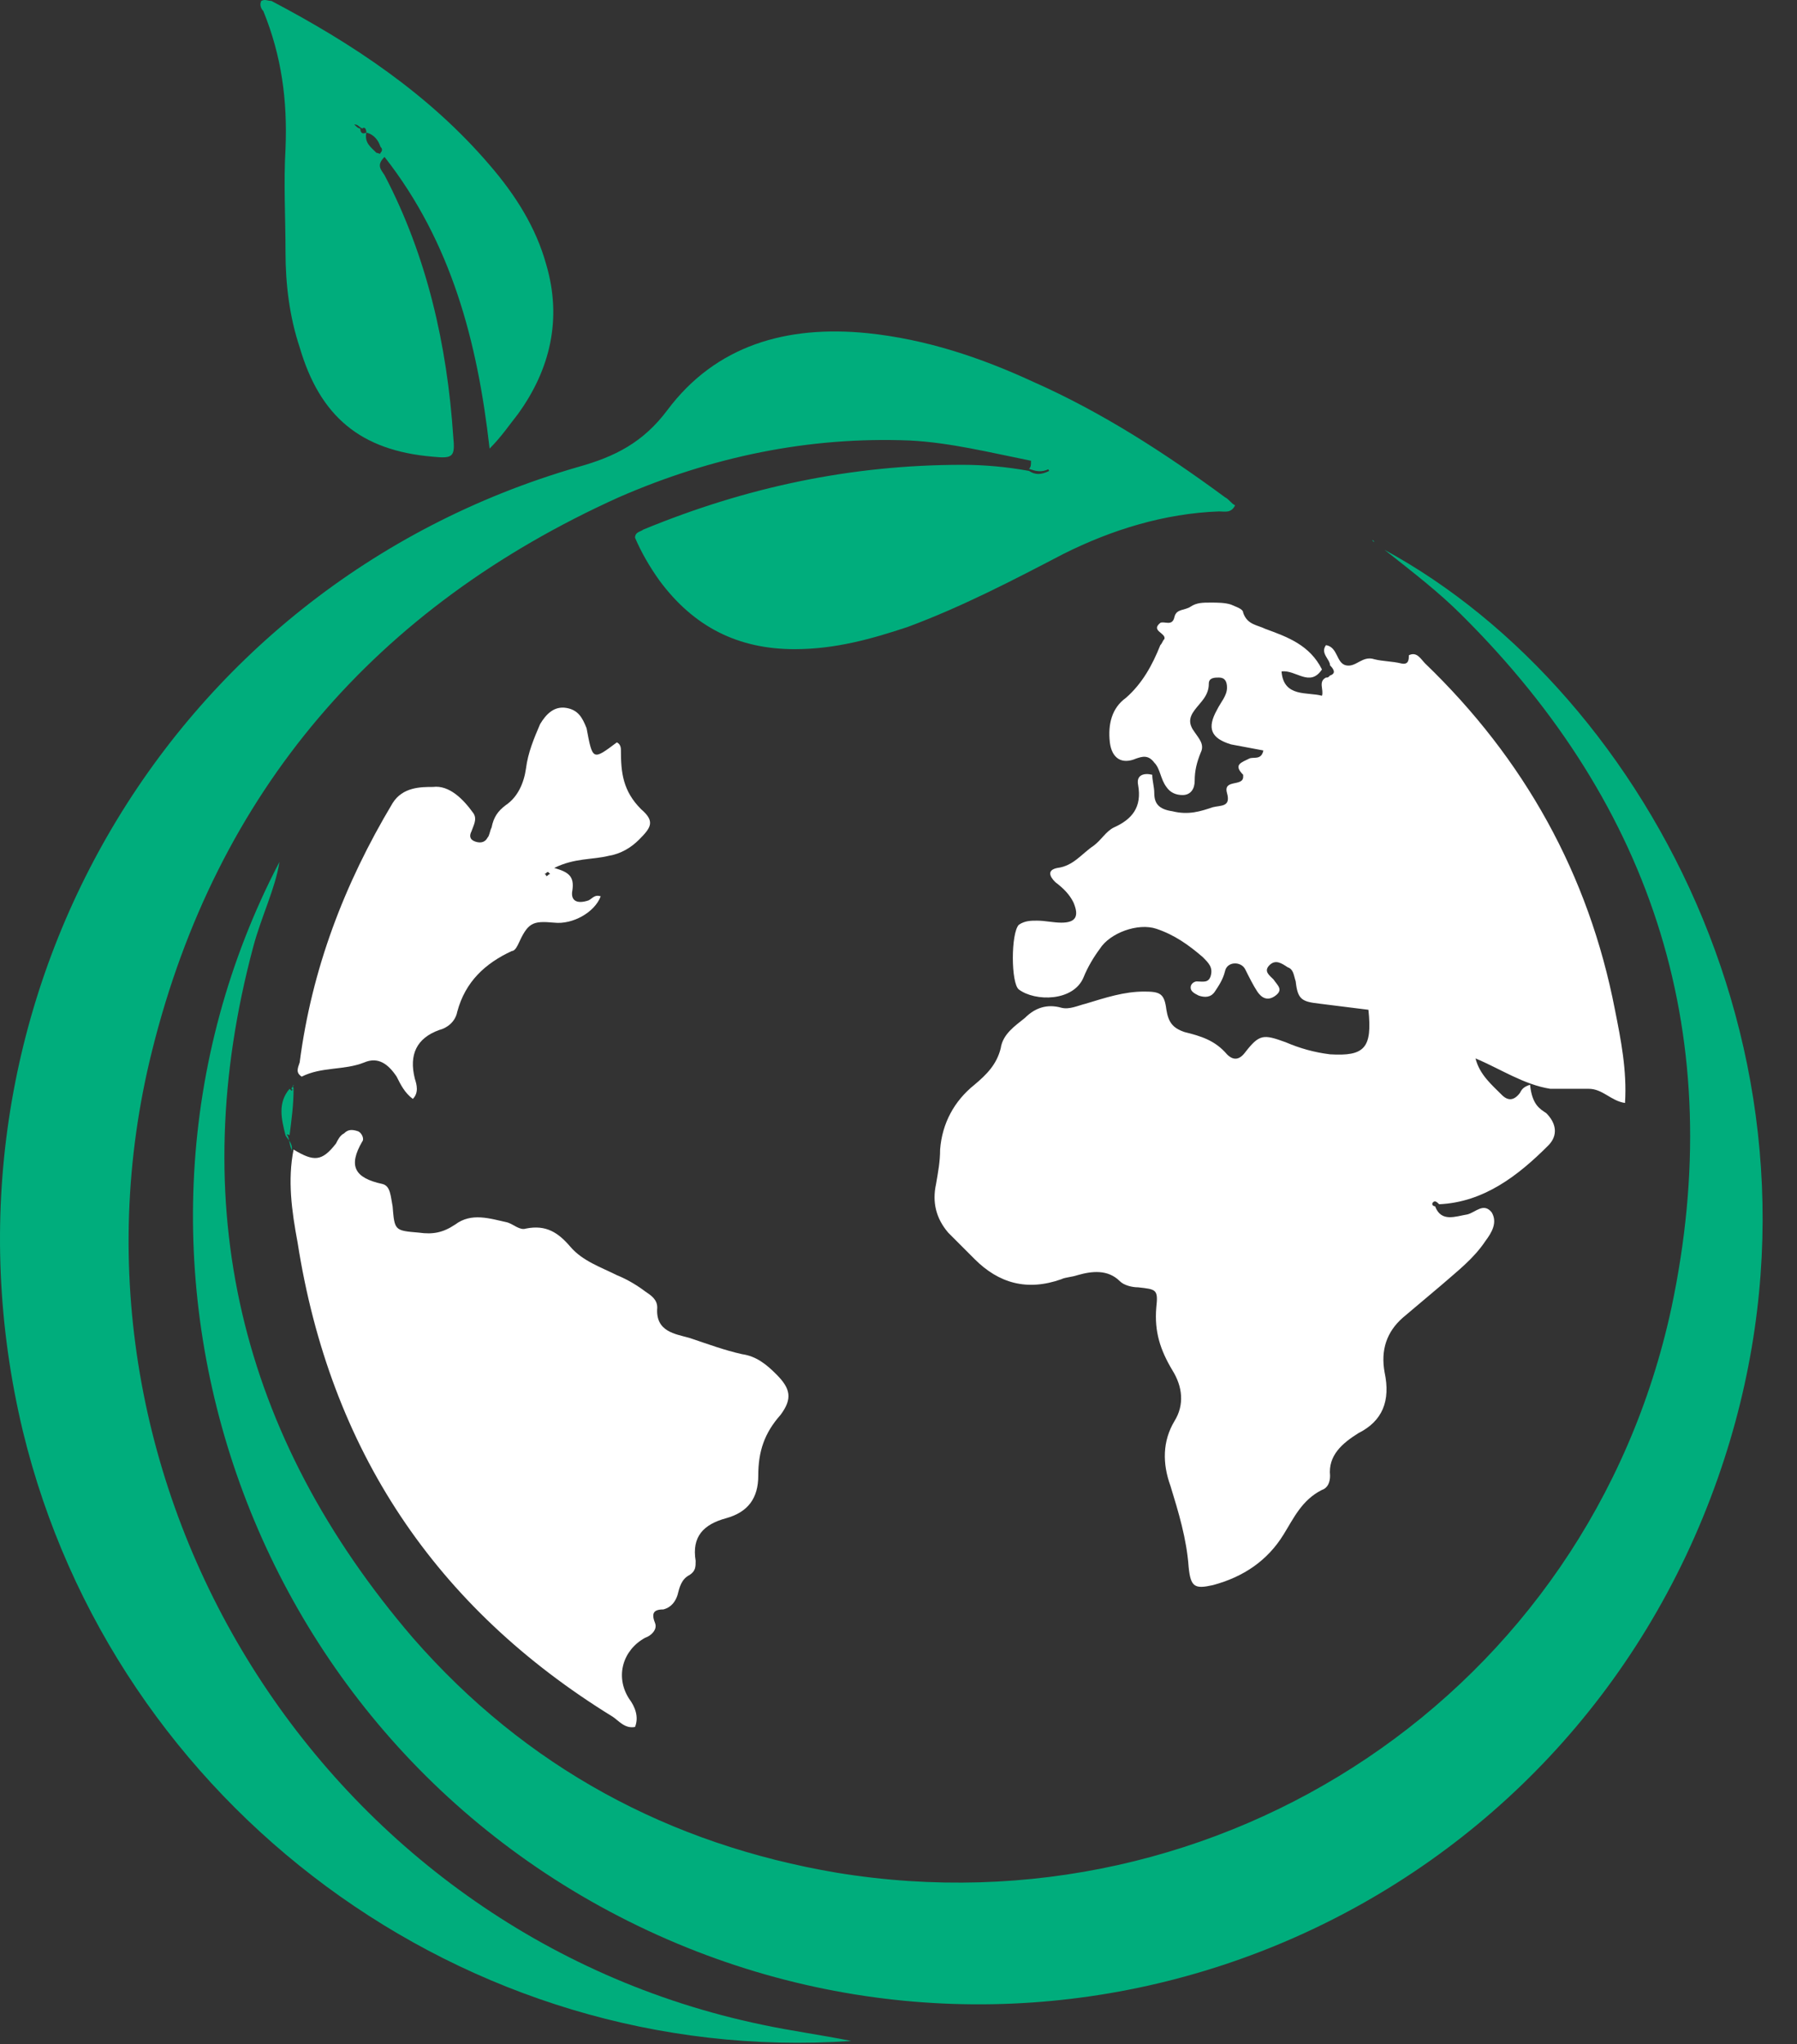 <svg width="51" height="58" viewBox="0 0 51 58" fill="none" xmlns="http://www.w3.org/2000/svg">
<rect x="0" y="0" width="51" height="58" fill="#333333" stroke="none"/>
<path d="M29.261 13.074C28.114 12.844 26.968 12.557 25.821 12.499C22.954 12.384 20.202 12.959 17.564 14.109C10.683 17.213 6.153 22.444 4.319 29.802C1.222 42.16 9.192 54.864 21.635 57.451C22.438 57.623 23.298 57.738 24.158 57.911C13.206 58.658 3.229 51.243 0.649 40.608C-2.218 28.652 4.663 16.638 16.417 13.247C17.449 12.959 18.252 12.557 18.94 11.637C20.316 9.798 22.323 9.223 24.617 9.453C26.28 9.625 27.828 10.143 29.319 10.832C31.268 11.695 33.046 12.844 34.766 14.109C34.88 14.166 34.938 14.281 35.053 14.339C34.938 14.569 34.766 14.511 34.594 14.511C33.046 14.569 31.555 15.029 30.179 15.718C28.745 16.466 27.312 17.213 25.764 17.788C24.731 18.133 23.699 18.42 22.552 18.42C20.947 18.42 19.686 17.788 18.711 16.466C18.424 16.063 18.195 15.661 18.023 15.258C18.023 15.086 18.195 15.086 18.252 15.029C21.176 13.822 24.158 13.189 27.312 13.189C27.942 13.189 28.573 13.247 29.204 13.362C29.376 13.477 29.548 13.477 29.777 13.362C29.663 13.132 29.433 13.132 29.261 13.074Z" fill="#00AD7C"/>
<path d="M7.931 24.456C7.817 25.203 7.415 26.008 7.186 26.87C5.236 34.17 6.785 40.723 11.716 46.471C14.927 50.15 18.998 52.335 23.757 53.139C34.651 54.921 45.087 48.023 47.438 37.102C49.044 29.514 46.98 22.904 41.475 17.443C40.844 16.81 40.099 16.236 39.296 15.603C46.807 19.684 52.714 30.664 48.757 41.93C44.457 54.174 30.924 60.037 19.227 55.151C7.014 50.035 2.083 35.665 7.931 24.456Z" fill="#00AD7C"/>
<path d="M7.415 0.026C7.53 -0.032 7.587 0.026 7.702 0.026C9.996 1.233 12.175 2.67 13.895 4.682C14.64 5.544 15.213 6.464 15.5 7.498C15.959 9.05 15.615 10.487 14.697 11.752C14.468 12.039 14.239 12.384 13.895 12.729C13.551 9.683 12.805 6.866 10.913 4.452C10.684 4.682 10.798 4.797 10.913 4.969C12.117 7.268 12.691 9.798 12.863 12.384C12.92 12.959 12.863 13.017 12.289 12.959C10.225 12.787 9.078 11.809 8.505 9.855C8.218 8.993 8.103 8.073 8.103 7.153C8.103 6.176 8.046 5.199 8.103 4.222C8.161 2.842 7.989 1.578 7.473 0.313C7.415 0.255 7.358 0.141 7.415 0.026ZM10.053 3.532C10.11 3.589 10.168 3.647 10.225 3.647C10.225 3.762 10.282 3.819 10.397 3.762C10.34 4.049 10.512 4.164 10.684 4.337C10.741 4.337 10.798 4.394 10.798 4.337C10.856 4.279 10.856 4.222 10.798 4.164C10.741 3.992 10.626 3.819 10.397 3.762C10.397 3.647 10.34 3.589 10.282 3.647C10.168 3.589 10.168 3.532 10.053 3.532Z" fill="#00AD7C"/>
<path d="M8.103 32.216C7.988 31.756 7.874 31.296 8.218 30.894L8.275 30.951L8.332 30.894C8.332 31.354 8.275 31.756 8.218 32.216C8.218 32.216 8.16 32.158 8.103 32.216Z" fill="#00AD7C"/>
<path d="M29.261 13.074C29.433 13.074 29.605 13.132 29.777 13.304C29.548 13.419 29.376 13.362 29.204 13.304C29.261 13.247 29.261 13.189 29.261 13.074Z" fill="#00AD7C"/>
<path d="M8.103 32.216C8.103 32.158 8.16 32.216 8.16 32.216C8.217 32.331 8.217 32.503 8.275 32.618V32.676C8.332 32.446 8.16 32.331 8.103 32.216Z" fill="#00AD7C"/>
<path d="M8.333 30.894C8.275 30.951 8.275 30.894 8.275 30.894C8.275 30.836 8.333 30.836 8.333 30.779C8.275 30.836 8.333 30.836 8.333 30.894Z" fill="#00AD7C"/>
<path d="M39.869 18.995C39.811 18.995 39.811 18.937 39.754 18.937L39.811 18.88C39.926 18.88 39.926 18.937 39.869 18.995Z" fill="#00AD7C"/>
<path d="M38.951 15.316L39.008 15.373C38.951 15.373 38.951 15.316 38.951 15.316Z" fill="#00AD7C"/>
<path d="M43.883 31.584C44.17 31.871 44.227 32.216 43.94 32.503C43.08 33.365 42.105 34.113 40.844 34.17C40.787 34.113 40.729 34.055 40.672 34.113C40.615 34.17 40.672 34.228 40.729 34.228C40.901 34.688 41.303 34.515 41.647 34.458C41.876 34.4 42.105 34.113 42.335 34.4C42.507 34.688 42.335 34.975 42.163 35.205C41.819 35.722 41.36 36.067 40.901 36.47C40.557 36.757 40.156 37.102 39.812 37.389C39.353 37.792 39.181 38.309 39.296 38.941C39.468 39.746 39.239 40.321 38.55 40.666C38.092 40.953 37.69 41.298 37.748 41.873C37.748 42.045 37.69 42.218 37.518 42.275C36.945 42.563 36.715 43.08 36.429 43.54C35.97 44.287 35.282 44.747 34.422 44.977C33.906 45.092 33.791 45.035 33.734 44.46C33.676 43.655 33.447 42.908 33.218 42.16C32.989 41.528 32.989 40.896 33.333 40.321C33.619 39.861 33.562 39.344 33.275 38.884C32.931 38.309 32.759 37.792 32.816 37.102C32.874 36.584 32.816 36.584 32.3 36.527C32.128 36.527 31.899 36.47 31.784 36.355C31.44 36.01 30.982 36.067 30.58 36.182C30.408 36.24 30.236 36.24 30.122 36.297C29.147 36.642 28.344 36.412 27.656 35.722C27.427 35.492 27.14 35.205 26.91 34.975C26.566 34.573 26.452 34.113 26.566 33.595C26.624 33.251 26.681 32.963 26.681 32.618C26.738 31.871 27.082 31.239 27.656 30.779C28 30.491 28.287 30.204 28.401 29.744C28.459 29.342 28.803 29.112 29.089 28.882C29.376 28.594 29.72 28.48 30.122 28.594C30.351 28.652 30.58 28.537 30.81 28.48C31.383 28.307 31.899 28.135 32.472 28.135C32.931 28.135 33.046 28.192 33.103 28.652C33.16 28.997 33.275 29.169 33.619 29.284C34.078 29.399 34.479 29.514 34.823 29.916C34.995 30.089 35.167 30.089 35.339 29.859C35.741 29.342 35.855 29.342 36.486 29.572C36.888 29.744 37.289 29.859 37.748 29.916C38.722 29.974 38.952 29.744 38.837 28.652C38.378 28.594 37.92 28.537 37.461 28.48C36.945 28.422 36.83 28.364 36.773 27.847C36.715 27.675 36.715 27.502 36.544 27.445C36.371 27.33 36.2 27.215 36.028 27.387C35.855 27.56 36.028 27.675 36.142 27.79C36.257 27.962 36.429 28.077 36.2 28.25C35.97 28.422 35.798 28.307 35.683 28.135C35.569 27.962 35.454 27.732 35.339 27.502C35.225 27.272 34.823 27.272 34.766 27.56C34.709 27.79 34.594 27.962 34.479 28.135C34.365 28.307 34.193 28.307 34.021 28.25C33.906 28.192 33.791 28.135 33.791 28.02C33.791 27.905 33.906 27.847 33.963 27.847C34.135 27.847 34.307 27.905 34.365 27.675C34.422 27.445 34.307 27.33 34.135 27.157C33.734 26.812 33.333 26.525 32.816 26.353C32.3 26.18 31.498 26.468 31.211 26.927C31.039 27.157 30.867 27.445 30.752 27.732C30.465 28.422 29.376 28.422 28.917 28.077C28.688 27.905 28.688 26.468 28.917 26.238C29.089 26.123 29.261 26.123 29.433 26.123C29.663 26.123 29.892 26.18 30.122 26.18C30.523 26.18 30.637 26.008 30.465 25.605C30.351 25.375 30.179 25.203 29.95 25.03C29.777 24.858 29.72 24.686 30.007 24.628C30.465 24.571 30.695 24.226 31.039 23.996C31.268 23.823 31.383 23.593 31.612 23.479C32.128 23.248 32.415 22.904 32.3 22.271C32.243 21.984 32.472 21.926 32.702 21.984C32.702 22.156 32.759 22.329 32.759 22.501C32.759 22.789 32.874 22.961 33.275 23.019C33.734 23.134 34.078 23.019 34.422 22.904C34.651 22.846 34.938 22.904 34.823 22.501C34.709 22.099 35.282 22.329 35.282 22.041V21.984C34.995 21.697 35.225 21.639 35.454 21.524C35.569 21.467 35.798 21.581 35.855 21.294C35.569 21.237 35.225 21.179 34.938 21.122C34.365 20.949 34.25 20.662 34.537 20.145C34.651 19.915 34.823 19.742 34.823 19.512C34.823 19.34 34.766 19.225 34.594 19.225C34.479 19.225 34.307 19.225 34.307 19.397C34.307 19.742 34.078 19.915 33.906 20.145C33.734 20.374 33.734 20.547 33.906 20.777C34.021 20.949 34.193 21.122 34.078 21.352C33.963 21.639 33.906 21.869 33.906 22.156C33.906 22.386 33.791 22.559 33.562 22.559C33.39 22.559 33.218 22.501 33.103 22.329C32.931 22.099 32.931 21.811 32.759 21.639C32.587 21.409 32.415 21.467 32.243 21.524C31.842 21.697 31.555 21.524 31.498 21.064C31.44 20.547 31.555 20.087 31.956 19.8C32.415 19.397 32.702 18.88 32.931 18.305C32.989 18.248 32.989 18.19 33.046 18.133C33.103 17.96 32.644 17.903 32.931 17.673C33.046 17.615 33.275 17.788 33.333 17.5C33.39 17.27 33.619 17.328 33.791 17.213C33.963 17.098 34.135 17.098 34.365 17.098C34.537 17.098 34.766 17.098 34.938 17.155C35.053 17.213 35.282 17.27 35.282 17.385C35.397 17.73 35.683 17.73 35.913 17.845C36.544 18.075 37.174 18.305 37.518 18.995C37.174 19.512 36.773 18.995 36.371 19.052C36.429 19.8 37.117 19.627 37.518 19.742C37.576 19.57 37.404 19.34 37.633 19.225C37.69 19.225 37.69 19.225 37.748 19.167C37.92 19.11 37.862 18.995 37.748 18.88C37.748 18.707 37.461 18.535 37.633 18.305C37.977 18.363 37.92 18.822 38.206 18.88C38.493 18.937 38.665 18.592 39.009 18.707C39.239 18.765 39.525 18.765 39.755 18.822C39.984 18.88 39.984 18.707 39.984 18.593C40.213 18.477 40.328 18.707 40.443 18.822C43.252 21.524 45.087 24.801 45.833 28.652C46.005 29.514 46.176 30.376 46.119 31.296C45.718 31.239 45.489 30.894 45.087 30.894C44.743 30.894 44.399 30.894 43.998 30.894C43.252 30.779 42.564 30.319 41.876 30.032C41.991 30.491 42.335 30.779 42.621 31.066C42.794 31.239 42.965 31.239 43.138 31.009C43.195 30.894 43.252 30.836 43.424 30.779C43.482 31.354 43.711 31.469 43.883 31.584Z" fill="white"/>
<path d="M8.332 32.618C8.906 32.963 9.135 32.963 9.536 32.446C9.594 32.331 9.651 32.216 9.766 32.158C9.88 32.043 9.995 32.043 10.167 32.101C10.282 32.158 10.339 32.331 10.282 32.388C9.88 33.078 10.052 33.423 10.855 33.595C11.085 33.653 11.085 33.94 11.142 34.228C11.199 34.917 11.199 34.917 11.887 34.975C12.289 35.032 12.575 34.975 12.919 34.745C13.378 34.4 13.894 34.572 14.41 34.688C14.582 34.745 14.754 34.917 14.926 34.86C15.5 34.745 15.844 34.975 16.188 35.377C16.532 35.78 17.048 35.952 17.506 36.182C17.793 36.297 18.08 36.469 18.309 36.642C18.481 36.757 18.653 36.872 18.653 37.102C18.596 37.791 19.169 37.849 19.571 37.964C20.087 38.136 20.546 38.309 21.061 38.424C21.463 38.481 21.75 38.711 22.036 38.999C22.438 39.401 22.495 39.688 22.151 40.148C21.692 40.666 21.52 41.183 21.52 41.873C21.52 42.505 21.233 42.907 20.603 43.08C19.972 43.252 19.628 43.597 19.743 44.287C19.743 44.459 19.743 44.575 19.571 44.689C19.341 44.804 19.284 45.034 19.227 45.264C19.169 45.437 19.055 45.609 18.825 45.667C18.539 45.667 18.481 45.782 18.596 46.069C18.653 46.242 18.481 46.414 18.309 46.471C17.678 46.816 17.449 47.564 17.851 48.196C18.023 48.426 18.137 48.713 18.023 49.001C17.736 49.058 17.564 48.828 17.392 48.713C12.346 45.609 9.364 41.126 8.447 35.262C8.275 34.343 8.16 33.48 8.332 32.618C8.275 32.618 8.275 32.618 8.332 32.618Z" fill="white"/>
<path d="M17.507 21.064C17.622 21.122 17.622 21.237 17.622 21.294C17.622 21.926 17.679 22.444 18.195 22.961C18.596 23.306 18.482 23.479 18.138 23.823C17.908 24.053 17.622 24.226 17.277 24.283C16.819 24.398 16.303 24.341 15.729 24.628C16.131 24.743 16.303 24.858 16.245 25.26C16.188 25.548 16.36 25.663 16.704 25.548C16.819 25.49 16.876 25.375 17.048 25.433C16.876 25.893 16.245 26.238 15.729 26.18C15.099 26.123 14.984 26.18 14.697 26.812C14.64 26.927 14.583 26.985 14.525 26.985C13.78 27.33 13.206 27.847 12.977 28.709C12.92 28.997 12.69 29.169 12.461 29.227C11.83 29.457 11.601 29.916 11.773 30.606C11.83 30.779 11.888 31.009 11.716 31.181C11.486 31.009 11.372 30.779 11.257 30.549C11.027 30.204 10.741 29.974 10.339 30.146C9.766 30.376 9.135 30.261 8.562 30.549C8.39 30.434 8.447 30.319 8.505 30.146C8.849 27.502 9.766 25.088 11.142 22.789C11.429 22.329 11.945 22.329 12.289 22.329C12.748 22.271 13.149 22.674 13.436 23.076C13.55 23.248 13.436 23.421 13.379 23.593C13.321 23.708 13.321 23.823 13.493 23.881C13.665 23.938 13.78 23.881 13.837 23.766C13.895 23.708 13.895 23.593 13.952 23.479C14.009 23.191 14.124 23.019 14.353 22.846C14.697 22.616 14.869 22.214 14.927 21.811C14.984 21.352 15.156 20.949 15.328 20.547C15.5 20.259 15.729 20.029 16.073 20.087C16.417 20.145 16.532 20.374 16.647 20.662C16.819 21.581 16.819 21.581 17.507 21.064ZM15.5 24.858C15.557 24.858 15.557 24.801 15.615 24.801L15.557 24.743C15.5 24.743 15.5 24.801 15.443 24.801C15.443 24.801 15.5 24.801 15.5 24.858Z" fill="white"/>
</svg>
